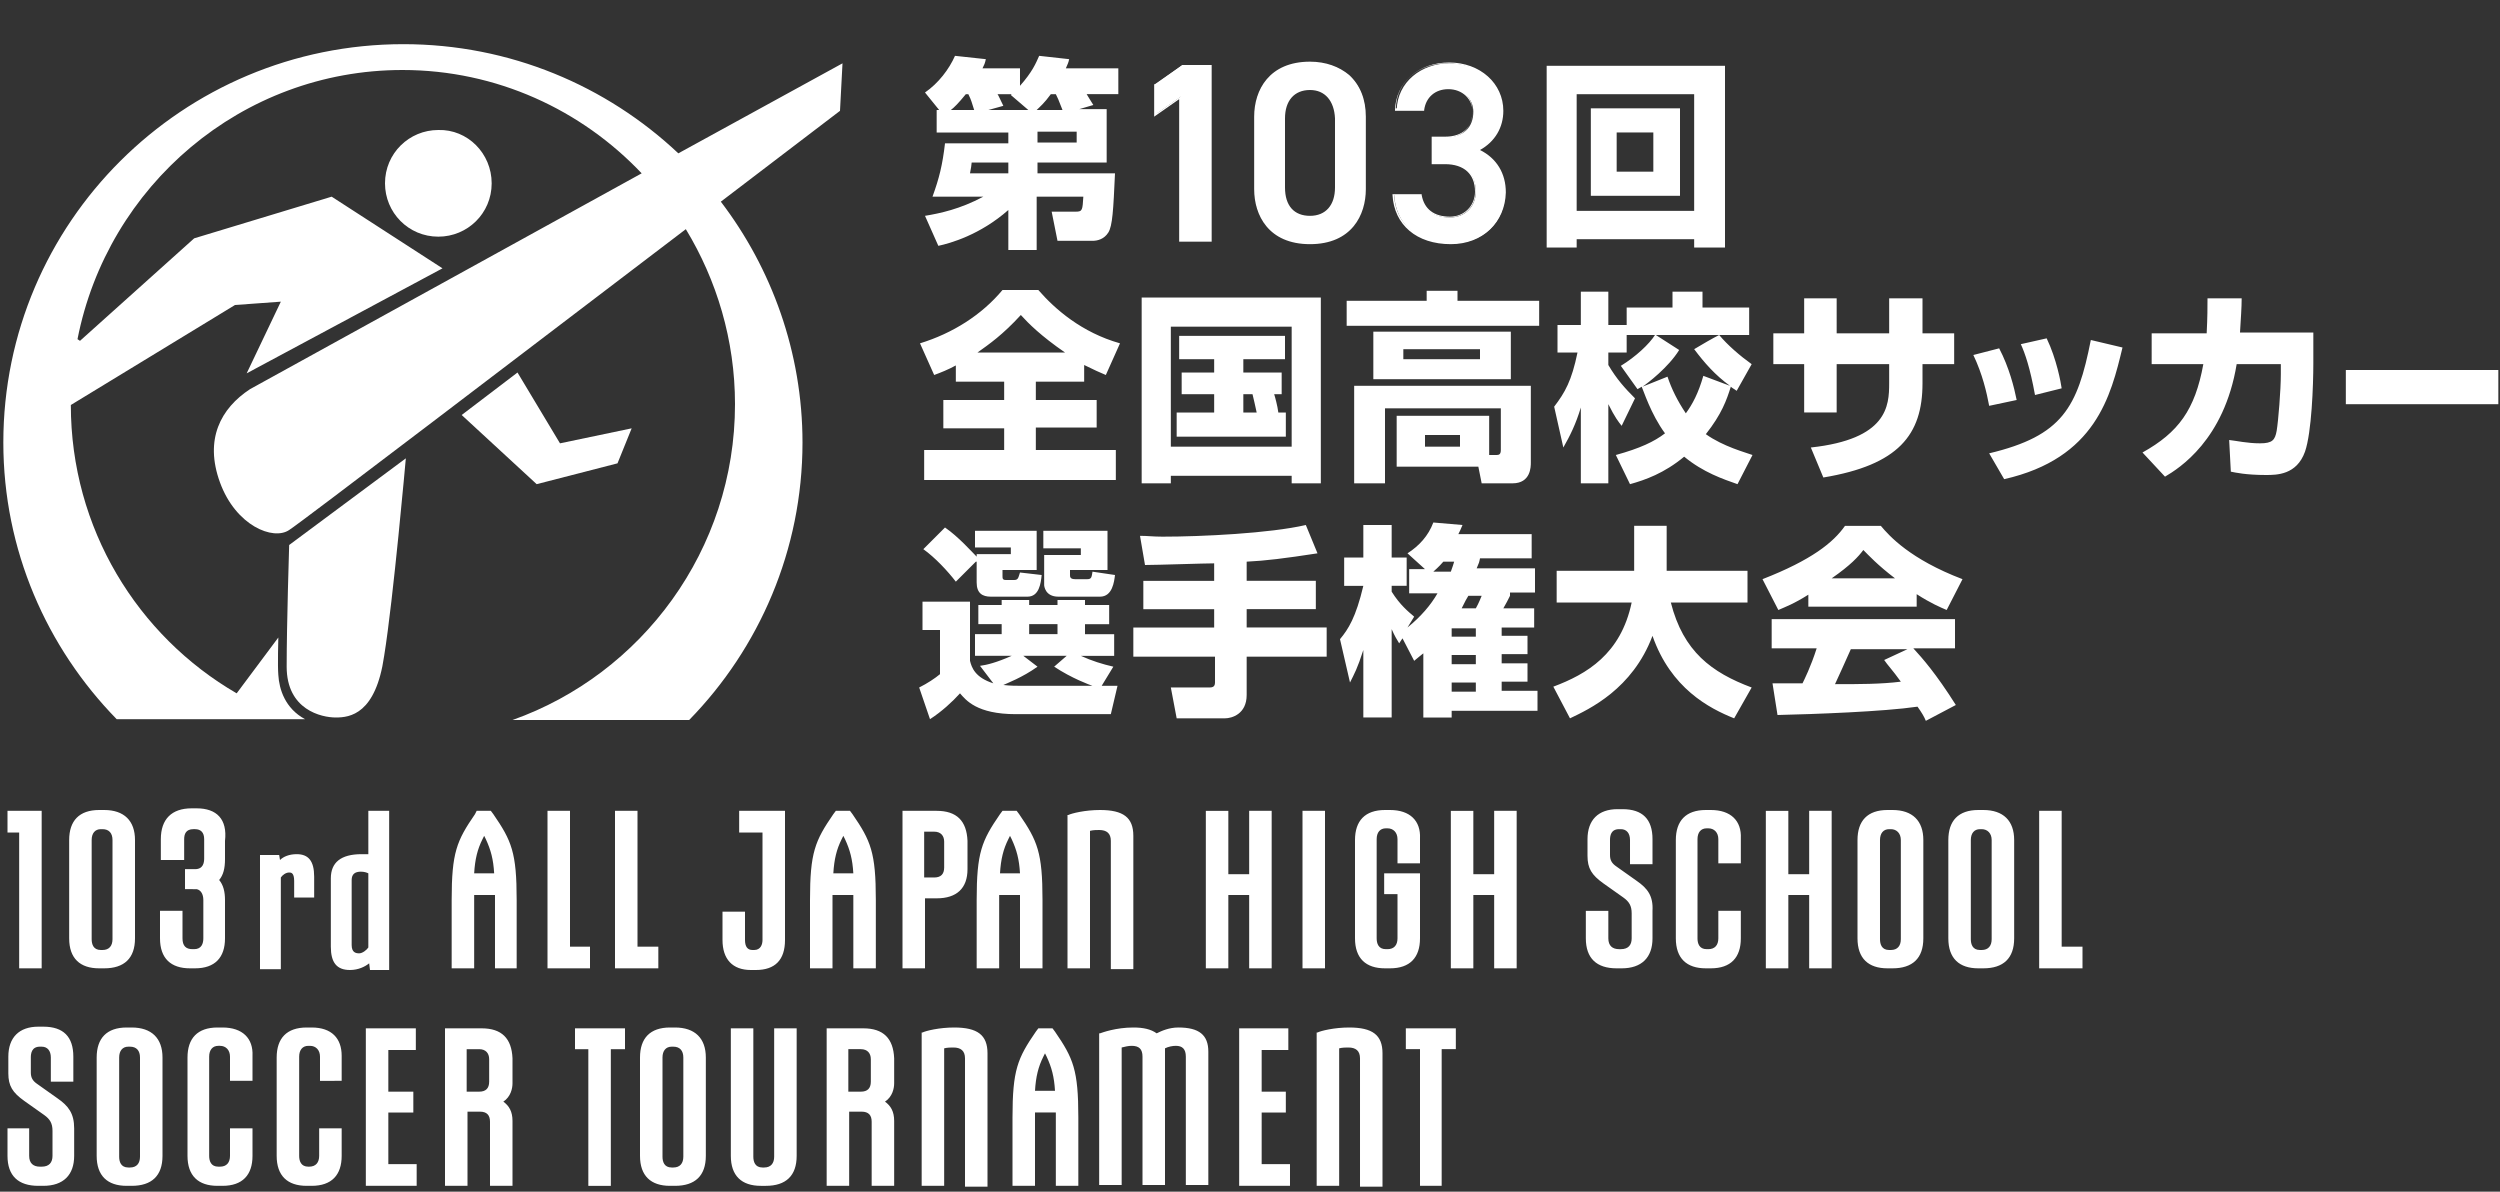 <svg xmlns="http://www.w3.org/2000/svg" xml:space="preserve" id="logo" x="0" y="0" style="enable-background:new 0 0 300 143" version="1.1" viewBox="0 0 300 143"><rect x="0" y="0" width="300" height="143" fill="#333333" stroke="none"/><style>.st0{fill:#fff}</style><path d="M59 22c0 3.6-2.9 6.4-6.4 6.4-3.6 0-6.4-2.9-6.4-6.4 0-3.6 2.9-6.4 6.4-6.4 3.5-.1 6.4 2.8 6.4 6.4zM48.7 55l-14 10.4s-.3 9.5-.3 14.6c0 5.2 4.2 6.1 5.9 6.1 1.7 0 4.8-.4 5.8-7.4 1.1-6.8 2.6-23.7 2.6-23.7zM55.4 49.8l9 8.3 9.7-2.5 1.7-4.2-8.6 1.8-5.1-8.5z" class="st0"/><path d="M36.6 86.3H14C5.6 77.7.4 66 .4 53.1c0-26.4 21.5-47.8 48-47.8 12.8 0 24.4 5 33 13.1l19.7-10.8-.3 5.7s-5.9 4.5-14.3 10.9c6.1 8 9.8 18.1 9.8 28.9 0 12.9-5.2 24.7-13.6 33.3H61.5C77 80.9 88.2 66 88.2 48.5c0-7.7-2.2-14.9-5.9-21C63.1 42.1 36 62.8 34.7 63.6c-1.9 1.3-6.4-.5-8.3-5.7-1.9-5.2.1-8.9 3.6-11.2l47-25.9C69.8 13.2 59.6 8.4 48.3 8.4c-19.3 0-35.4 13.9-39 32.3l.3.2 13.7-12.3 16.5-5 13.3 8.6-23.5 12.6 4.1-8.6-5.5.4-19.7 12c0 14.8 8 27.7 19.9 34.6l5-6.7s-.1 3.4 0 4.5c.1 1.7.8 4 3.2 5.3zM132.8 13.2v6.3h-8.3v1.3h9.3c-.2 4.4-.3 6.3-.8 7.1-.5.8-1.3 1-1.9 1h-4.2l-.7-3.5h2.9c.8 0 .8-.2.9-1.8h-5.6V30H121v-4.8c-3.4 3-7 4-8.4 4.3l-1.6-3.6c1.8-.3 4.2-.8 7-2.3h-6.1c.8-2.2 1.2-3.8 1.5-6.4h7.6v-1.3h-8.6v-2.7h.3l-1.7-2.1c1.6-1.1 2.9-2.8 3.6-4.4l3.7.4c-.1.5-.2.7-.4 1.1h4.5v2.1c1.5-1.7 1.9-2.7 2.3-3.6l3.6.4c-.1.5-.2.6-.4 1.1h6.3v3.1h-3.8c.1.2.5.8.8 1.3l-1.7.5h3.3zm-15.9 0c-.3-.9-.3-1.1-.7-1.9h-.3c-.9 1.1-1.4 1.6-1.8 1.9h2.8zm-.3 6.3c0 .2-.1.8-.2 1.3h4.6v-1.3h-4.4zm6.8-6.3-2.1-1.8.1-.1h-1.7c.1.1.4.8.7 1.4l-1.8.5h4.8zm4.1 0c-.5-1.3-.6-1.5-.8-1.9h-.6c-.8 1.1-1.3 1.5-1.7 1.9h3.1zm1.7 3.9v-1.3h-4.7v1.3h4.7zM145.2 28.9h-3.5V11.6l-3 2.1v-3.6l3.2-2.3h3.3v21.1z" class="st0"/><path d="M145.3 29h-3.8V11.9l-3 2.1v-3.9h.1l3.3-2.3h3.5V29zm-3.5-.2h3.3V8h-3.2l-3.1 2.3v3.3l3-2.1v17.3zM157.2 29.2c-3.5 0-6.6-2.1-6.6-6.4V14c0-4.5 3.1-6.5 6.6-6.5s6.6 2 6.6 6.4v8.7c0 4.5-3.1 6.6-6.6 6.6zm0-18.6c-1.9 0-3.1 1.3-3.1 3.6v8.3c0 2.3 1.2 3.6 3.1 3.6 1.9 0 3.1-1.3 3.1-3.6v-8.3c0-2.2-1.2-3.6-3.1-3.6z" class="st0"/><path d="M157.2 29.3c-5 0-6.7-3.5-6.7-6.6V14c0-3.2 1.8-6.6 6.7-6.6 1.9 0 3.5.6 4.7 1.6 1.3 1.2 2 2.9 2 5v8.7c0 3.1-1.7 6.6-6.7 6.6zm0-21.6c-3.1 0-6.5 1.7-6.5 6.3v8.7c0 4.7 3.5 6.3 6.5 6.3s6.5-1.7 6.5-6.3V14c0-3.1-1.7-6.3-6.5-6.3zm0 18.5c-2 0-3.2-1.4-3.2-3.7v-8.3c0-2.3 1.2-3.7 3.2-3.7s3.2 1.4 3.2 3.7v8.3c0 2.3-1.2 3.7-3.2 3.7zm0-15.4c-1.9 0-3 1.3-3 3.4v8.3c0 2.2 1.1 3.4 3 3.4s3-1.3 3-3.4v-8.3c-.1-2.1-1.2-3.4-3-3.4zM171.9 16.5h1.5c2.2 0 3.4-1.2 3.4-3.1 0-1.5-1.2-2.8-3-2.8-1.7 0-2.8 1.1-3 2.6h-3.2c.1-3.4 3-5.6 6.3-5.6 3.7 0 6.4 2.5 6.4 5.7 0 2.3-1.3 3.9-3 4.7 1.9.9 3.3 2.5 3.3 5.1 0 3.3-2.4 6.1-6.4 6.1-4.3 0-6.7-2.4-6.9-5.8h3.2c.2 1.5 1.3 2.7 3.5 2.7 1.8 0 3.1-1.3 3.1-3.1 0-2.1-1.3-3.4-3.7-3.4h-1.5v-3.1z" class="st0"/><path d="M174.1 29.3c-4.1 0-6.8-2.3-7-5.9v-.1h3.5v.1c.3 1.7 1.5 2.6 3.4 2.6 1.7 0 3-1.3 3-3 0-2.1-1.3-3.3-3.6-3.3h-1.6v-3.3h1.6c2.1 0 3.3-1.1 3.3-3 0-1.5-1.2-2.7-2.9-2.7-1.6 0-2.7 1-2.9 2.5v.1h-3.5v-.1c.1-3.3 2.8-5.7 6.5-5.7s6.5 2.5 6.5 5.8c0 2-1 3.7-2.8 4.7 2 1 3.1 2.8 3.1 5.1-.1 3.6-2.8 6.2-6.6 6.2zm-6.8-5.8c.2 3.4 2.8 5.5 6.7 5.5 3.7 0 6.3-2.5 6.3-6 0-2.9-1.8-4.3-3.2-5l-.2-.1.2-.1c1.9-.9 2.9-2.6 2.9-4.6 0-3.2-2.7-5.6-6.3-5.6-3.5 0-6.1 2.2-6.2 5.4h3c.2-1.6 1.4-2.6 3.1-2.6 1.8 0 3.1 1.2 3.1 2.9 0 2.1-1.3 3.3-3.5 3.3H172v2.8h1.3c2.4 0 3.8 1.3 3.8 3.5 0 1.9-1.3 3.2-3.2 3.2-2 0-3.3-1-3.6-2.7h-3zM203.3 28.7h-14.1v1h-3.6V7.9H207v21.8h-3.7v-1zm0-17.4h-14.1v14h14.1v-14zM190.9 13h10.7v10.5h-10.7V13zm3.1 7.6h4.4v-4.7H194v4.7zM114.8 43.8c-1.1.6-1.9.9-2.7 1.2l-1.7-3.8c3.9-1.2 7.4-3.4 9.9-6.4h4.3c2 2.3 5.2 5.1 9.8 6.4l-1.7 3.8c-.7-.3-1.4-.6-2.6-1.2v2h-5.8V48h7.3v3.3h-7.3V54h9.6v3.6h-23V54h9.6v-2.6h-7.3V48h7.3v-2.2h-5.8v-2zm13-1.5c-2.9-2-4.4-3.5-5.3-4.5-2.2 2.4-3.8 3.5-5.2 4.5h10.5zM137 35.7h21.5V58H155v-.9h-14.5v.9H137V35.7zm3.5 3.5v14.4H155V39.2h-14.5zm12.4 8.1c.1.3.4 1.4.5 2.2h.9v2.9h-13.1v-2.9h4.5v-2.2h-3.9v-2.6h3.9v-1.6h-4.2v-2.8h12.7v2.8h-5v1.6h4.6v2.6h-.9zm-3.7 0v2.2h1.6c-.2-1-.3-1.3-.5-2.2h-1.1zM171.1 34.9h3.8v1.2h9.8v3h-23.1v-3h9.6v-1.2zm7.6 19.7h.9c.3 0 .5-.1.5-.6v-5h-13.9v9h-3.7V46.3h21.2v9.2c0 .5 0 2.5-2.2 2.5h-3.7l-.4-2h-9.8v-6.1h11.1v4.7zm2.6-14.8v5.7h-16.5v-5.7h16.5zm-12.9 2.1v1.2h9.2v-1.2h-9.2zm2.6 10.3v1.4h4.2v-1.4H171zM186.5 48.8c1.3-1.7 2.1-3.1 2.8-6.5h-2.4V39h2.8v-4h3.3v4h2.2v3.3H193v1.5c1 1.7 2 2.8 3.2 4l-1.6 3.3c-.4-.5-.8-1-1.6-2.6V58h-3.3v-9.1c-.6 2-1.3 3.4-2.1 4.8l-1.1-4.9zm7.4 5.8c2.9-.8 4.6-1.6 5.9-2.6-1.7-2.3-2.6-5.2-2.8-5.6-.1.1-.2.1-.5.3l-2-2.8c1.8-1.1 3.4-2.6 4.1-3.7h-3.4v-3.3h5.5V35h3.6v1.9h5.6v3.3h-11.2l2.8 1.8c-1.3 2.1-3.8 4-4.4 4.4l3-1.2c.5 1.5 1.2 2.9 2.2 4.4.8-1.1 1.5-2.4 2.1-4.5l3.2 1.2c-1.8-1.3-3.1-2.8-4.3-4.4 1-.6 2.2-1.3 3-1.7 1 1.2 2.5 2.5 3.9 3.5l-1.8 3.2c-.4-.3-.5-.3-.7-.5-.5 1.6-1.1 3.3-3 5.7 2.1 1.5 4.8 2.2 5.6 2.5l-1.8 3.5c-1.7-.6-4.1-1.4-6.4-3.3-2.4 2-4.7 2.8-6.5 3.3l-1.7-3.5zM226.7 35.8h4V40h3.8v3.7h-3.8V46c0 6.2-2.9 9.8-11.9 11.3l-1.5-3.6c9.2-1 9.4-5 9.4-7.7v-2.3h-6.3v5.8h-3.9v-5.8h-3.7V40h3.7v-4.2h3.9V40h6.3v-4.2zM238.7 48.7c-.3-1.6-.8-3.8-1.9-6.1l3.1-.8c1.2 2.3 1.8 4.7 2.1 6.2l-3.3.7zm0 5.7c8.8-2.1 10.6-5.5 12.2-13.6l3.8.9c-1.4 5.8-3.2 13.3-14.2 15.8l-1.8-3.1zm5.5-7c-.6-3.3-1.2-5-1.7-6.1l3.1-.7c1.2 2.5 1.7 5.3 1.8 6l-3.2.8zM277.6 39.9v3.7c0 2.6-.2 8.3-1 10.6-1 2.8-3.4 2.8-4.7 2.8-2.4 0-3.7-.3-4.2-.4l-.2-3.8c.9.1 2.2.4 3.7.4s1.8-.4 2-1.5c.2-1.2.5-4.9.5-6.8v-1.2h-5.3c-1.5 9.1-6.9 12.5-8.6 13.5l-2.7-2.9c4.3-2.4 6.3-5.1 7.3-10.6h-6.2V40h6.6c.1-1.9.1-3.2.1-4.2h4.1c0 1.1-.1 2.4-.2 4.1h8.8zM299.8 44.4v4.1h-18.3v-4.1h18.3zM132.2 82.3h1.9l-.8 3.4h-11.4c-4.7 0-6-1.7-6.7-2.5-.9 1-2.2 2.2-3.6 3.1l-1.3-3.8c1-.5 1.9-1.1 2.5-1.6v-5.3h-2.1v-3.4h5.7v7.1c.2.8.6 2 2.8 2.7l-1.6-2.1c.8-.1 2-.4 3.8-1.2H117v-2.6h3.2v-1.2h-2.8v-2.3h2.8V72h3.3v.6h3.4V72h3.3v.6h2.9v2.3h-2.9v1.2h3.5v2.6h-4c1.3.6 2.6 1 3.9 1.3l-1.4 2.3zm-15.1-14.9-2.4 2.4c-1-1.3-2.5-2.9-3.9-3.9l2.6-2.6c1.6 1.1 3.2 2.9 3.8 3.5v-.3h4.1v-.8H117v-2h7.4v4.7h-4.1v.7c0 .3 0 .5.4.5h1c.5 0 .5-.3.7-.9l2.6.3c-.1 1-.3 2.6-1.7 2.6h-4.4c-1 0-1.7-.4-1.7-1.7v-2.5zM128 78.7h-5.2l1.7 1.3c-1.8 1.3-3.7 2-4.1 2.2.8.1 1.6.1 2.4.1h8.3c-.3-.1-2.5-.9-4.6-2.3l1.5-1.3zm-4.5-3.8v1.2h3.4v-1.2h-3.4zm1.8-11.2h7.6v4.7h-4.5v.6c0 .2 0 .5.6.5h1.5c.5 0 .5-.3.6-.9l2.7.4c-.1.8-.3 2.6-1.8 2.6h-5c-1.6 0-1.7-1.3-1.7-1.4v-3.6h4.4v-.8h-4.5v-2.1zM145.8 67.6c-1.2 0-7 .2-8.4.2l-.6-3.5c.9 0 1.6.1 2.7.1 4.7 0 12.9-.4 17.2-1.4l1.4 3.4c-3.9.6-6.3.9-8.5 1v2.3h8.3v3.4h-8.3v2.2h9.6v3.5h-9.6v4.6c0 2.3-1.8 2.8-2.6 2.8h-5.8l-.7-3.7h4.5c.4 0 .8 0 .8-.6v-3.1H136v-3.5h9.7v-2.2h-8.5v-3.4h8.5v-2.1zM181.2 71.5c-.2.4-.5 1-.8 1.5h3.7v2.3h-3.9v1h3.1v2.2h-3.1v1.1h3.1v2.2h-3.1v1.1h4.3v2.4h-10.3v.8h-3.4v-7.7c-.4.3-.6.5-1.1.9l-1.4-2.7-.4.6c-.3-.5-.5-.8-.9-1.7v10.6h-3.4V78c-.7 2.2-1.1 2.9-1.6 3.9l-1.2-5.2c1-1.2 1.9-2.6 2.8-6.4h-2.3v-3.4h2.3V63h3.4v3.9h1.8v3.4H167v.7c1 1.6 2 2.4 2.7 3l-.8 1.3c1.6-1.3 2.8-2.7 3.6-4.1h-3.4v-2.9h1.9l-2.1-1.9c1.4-.9 2.5-2.1 3.1-3.7l3.5.3c-.2.5-.3.7-.5 1.1h8.8V67h-6.2c-.1.5-.1.5-.4 1.2h7v2.9h-3zm-7.1-2.9c.2-.6.3-.8.4-1.2h-1.3c-.6.7-1 1-1.2 1.2h2.1zm.1 6.8v1h2.9v-1h-2.9zm0 3.2v1.1h2.9v-1.1h-2.9zm0 3.3V83h2.9v-1.1h-2.9zm2-10.4c-.2.3-.4.7-.8 1.5h1.7c.4-.7.6-1.3.7-1.5h-1.6zM186.4 82.4c4-1.5 8.1-3.9 9.4-10.1h-9v-3.8h9.3v-5.4h3.9v5.4h9.7v3.8h-9.2c1.5 5.9 4.9 8.4 9.7 10.2l-2.1 3.7c-3-1.2-7.6-3.6-9.8-9.9-2.4 6.4-7.6 8.8-9.9 9.9l-2-3.8zM217.1 71.3c-1.9 1.2-2.8 1.5-3.7 1.9l-1.9-3.7c5.9-2.3 8.5-4.4 9.9-6.4h4.3c1 1.2 3.5 4 9.8 6.4l-1.9 3.7c-.7-.3-1.9-.8-3.6-1.9v1.5h-13v-1.5zm14 15.2c-.2-.5-.5-1-1-1.7-4.1.6-12.4.9-16.8 1l-.6-3.8h3.6c.2-.4 1-2 1.7-4.2h-5.4v-3.5h22v3.5h-5c1.1 1.2 2.7 3 5.1 6.8l-3.6 1.9zm-3.7-17.1c-2.1-1.6-3.2-2.8-3.8-3.4-.6.8-1.5 1.8-3.8 3.4h7.6zm1.5 8.5h-6.8c-.9 2-1.2 2.7-1.9 4.2 2.9 0 5.5 0 7.9-.3-1-1.4-1.6-2-2-2.6l2.8-1.3zM6.9 131.8l-2.4-1.7c-.6-.4-.8-.8-.8-1.4v-1.8c0-.5.1-1.3 1.1-1.3H5c.7 0 1.1.5 1.1 1.3v2.9h2.7v-3c0-2.4-1.2-3.6-3.6-3.6h-.6c-2.3 0-3.6 1.3-3.6 3.6v2c0 1.5.5 2.3 1.9 3.3l2.4 1.7c.7.5 1 1 1 1.9v3c0 .8-.4 1.3-1.3 1.3h-.2c-.8 0-1.3-.4-1.3-1.3v-3.3H.9v3.3c0 2.4 1.3 3.6 3.7 3.6h.6c2.4 0 3.7-1.3 3.7-3.6v-3.3c0-1.8-.7-2.7-2-3.6zM15.8 123.3h-.6c-2.4 0-3.6 1.3-3.6 3.6v11.8c0 2.4 1.3 3.6 3.6 3.6h.6c2.4 0 3.7-1.2 3.7-3.6v-11.8c0-2.3-1.3-3.6-3.7-3.6zm1 3.6v11.9c0 .8-.4 1.3-1.2 1.3h-.2c-.9 0-1.1-.7-1.1-1.3v-11.9c0-.8.4-1.3 1.1-1.3h.2c.8 0 1.2.5 1.2 1.3zM26.7 123.3h-.6c-2.4 0-3.6 1.3-3.6 3.6v11.8c0 2.4 1.3 3.6 3.6 3.6h.6c2.4 0 3.6-1.3 3.6-3.6v-3.3h-2.7v3.3c0 .8-.4 1.3-1.2 1.3h-.2c-.9 0-1.1-.7-1.1-1.3v-11.9c0-.8.4-1.3 1.1-1.3h.2c.7 0 1.2.5 1.2 1.3v2.9h2.7v-3c.1-2.1-1.2-3.4-3.6-3.4zM37.4 123.3h-.6c-2.4 0-3.6 1.3-3.6 3.6v11.8c0 2.4 1.3 3.6 3.6 3.6h.6c2.4 0 3.6-1.3 3.6-3.6v-3.3h-2.7v3.3c0 .8-.4 1.3-1.2 1.3H37c-.9 0-1.1-.7-1.1-1.3v-11.9c0-.8.4-1.3 1.1-1.3h.2c.7 0 1.2.5 1.2 1.3v2.9H41v-3c0-2.1-1.2-3.4-3.6-3.4zM46.6 133.5h3V131h-3v-5h3.3v-2.6h-6v18.9H50v-2.6h-3.4zM57.8 123.4h-4.4v18.9h2.7v-8.9h1.5c.8 0 1.2.4 1.2 1.2v7.7h2.7v-7.8c0-1.1-.4-1.8-1.1-2.3.9-.6 1.1-1.6 1.1-2.2v-3c-.1-2.4-1.3-3.6-3.7-3.6zm.9 3.7v2.7c0 .8-.4 1.2-1.2 1.2H56v-5.1h1.5c.8 0 1.2.5 1.2 1.2zM69 125.9h1.6v16.4h2.7v-16.4H75v-2.5h-6zM81 123.3h-.6c-2.4 0-3.6 1.3-3.6 3.6v11.8c0 2.4 1.3 3.6 3.6 3.6h.6c2.4 0 3.7-1.2 3.7-3.6v-11.8c0-2.3-1.3-3.6-3.7-3.6zm1 3.6v11.9c0 .8-.4 1.3-1.2 1.3h-.2c-.9 0-1.1-.7-1.1-1.3v-11.9c0-.8.4-1.3 1.1-1.3h.2c.8 0 1.2.5 1.2 1.3zM92.9 138.8c0 .8-.4 1.3-1.2 1.3h-.2c-.9 0-1.1-.7-1.1-1.3v-15.4h-2.7v15.3c0 2.4 1.3 3.6 3.6 3.6h.6c2.4 0 3.7-1.2 3.7-3.6v-15.3h-2.7v15.4zM103.6 123.4h-4.4v18.9h2.7v-8.9h1.5c.8 0 1.2.4 1.2 1.2v7.7h2.7v-7.8c0-1.1-.4-1.8-1.1-2.3.9-.6 1.1-1.6 1.1-2.2v-3c-.1-2.4-1.3-3.6-3.7-3.6zm.9 3.7v2.7c0 .8-.4 1.2-1.2 1.2h-1.5v-5.1h1.5c.8 0 1.2.5 1.2 1.2zM114.5 123.3c-1.8 0-3.4.4-3.8.6h-.1v18.4h2.7v-16.5c.4-.1.8-.1 1.1-.1.9 0 1.4.4 1.4 1.3v15.4h2.7v-16c0-2.2-1.2-3.1-4-3.1zM126.3 123.4h-1.7l-.3.4c-2.2 3.2-2.8 4.6-2.8 10.3v8.2h2.7v-8.8h2.5v8.8h2.7v-8.2c0-5.7-.6-7.1-2.8-10.3l-.3-.4zm-.9 3 .2.4c.6 1.3.9 2.4 1 4.1h-2.4c.1-1.7.4-2.9 1-4.1l.2-.4zM141.4 123.3c-1.1 0-2 .4-2.6.7-.7-.5-1.6-.7-2.8-.7-2.1 0-3.7.6-4 .7h-.1v18.2h2.7v-16.5c.4-.1.8-.2 1.2-.2.9 0 1.3.4 1.3 1.3v15.4h2.7v-16.4c.4-.2.9-.3 1.3-.3.8 0 1.2.4 1.2 1.3v15.4h2.7v-16c0-2-1.1-2.9-3.6-2.9zM151.4 133.5h2.9V131h-2.9v-5h3.2v-2.6h-5.9v18.9h6.1v-2.6h-3.4zM161.9 123.3c-1.8 0-3.4.4-3.8.6h-.1v18.4h2.7v-16.5c.4-.1.8-.1 1.1-.1.9 0 1.4.4 1.4 1.3v15.4h2.7v-16c0-2.2-1.2-3.1-4-3.1zM168.7 123.4v2.5h1.7v16.4h2.6v-16.4h1.7v-2.5zM196.4 105.7 194 104c-.6-.4-.8-.8-.8-1.4v-1.8c0-.5.1-1.3 1.1-1.3h.2c.7 0 1.1.5 1.1 1.3v2.9h2.7v-3c0-2.4-1.2-3.6-3.6-3.6h-.6c-2.3 0-3.6 1.3-3.6 3.6v2c0 1.5.5 2.3 1.9 3.3l2.4 1.7c.7.5 1 1 1 1.9v3c0 .8-.4 1.3-1.3 1.3h-.2c-.8 0-1.3-.4-1.3-1.3v-3.3h-2.7v3.3c0 2.4 1.3 3.6 3.7 3.6h.6c2.4 0 3.7-1.3 3.7-3.6v-3.3c.1-1.8-.6-2.7-1.9-3.6zM205.3 97.2h-.6c-2.4 0-3.6 1.3-3.6 3.6v11.8c0 2.4 1.3 3.6 3.6 3.6h.6c2.4 0 3.6-1.3 3.6-3.6v-3.3h-2.7v3.3c0 .8-.4 1.3-1.2 1.3h-.2c-.9 0-1.1-.7-1.1-1.3v-11.9c0-.8.4-1.3 1.1-1.3h.2c.7 0 1.2.5 1.2 1.3v2.9h2.7v-3c.1-2.1-1.2-3.4-3.6-3.4zM217.1 104.9h-2.5v-7.6h-2.7v18.9h2.7v-8.8h2.5v8.8h2.7V97.3h-2.7zM227.1 97.2h-.6c-2.4 0-3.6 1.3-3.6 3.6v11.8c0 2.4 1.3 3.6 3.6 3.6h.6c2.4 0 3.7-1.2 3.7-3.6v-11.8c0-2.3-1.3-3.6-3.7-3.6zm1 3.6v11.9c0 .8-.4 1.3-1.2 1.3h-.2c-.9 0-1.1-.7-1.1-1.3v-11.9c0-.8.4-1.3 1.1-1.3h.2c.7 0 1.2.5 1.2 1.3zM238 97.2h-.6c-2.4 0-3.6 1.3-3.6 3.6v11.8c0 2.4 1.3 3.6 3.6 3.6h.6c2.4 0 3.7-1.2 3.7-3.6v-11.8c0-2.3-1.3-3.6-3.7-3.6zm1 3.6v11.9c0 .8-.4 1.3-1.2 1.3h-.2c-.9 0-1.1-.7-1.1-1.3v-11.9c0-.8.4-1.3 1.1-1.3h.2c.7 0 1.2.5 1.2 1.3zM247.4 113.6V97.3h-2.7v18.9h5.2v-2.6zM35.6 102.5c-.9 0-1.6.3-2 .7l-.1-.6h-2.3v13.7h2.5v-11c.2-.3.6-.6 1-.6.2 0 .6 0 .6 1v2h2.4v-2.5c0-1.9-.7-2.7-2.1-2.7zM44.2 102.5h-.8c-2.5 0-3.7 1-3.7 2.9v8.2c0 1.9.7 2.8 2.3 2.8 1 0 1.8-.4 2.3-.8l.1.8h2.3V97.3h-2.5v5.2zm-2 3.1c0-.7.4-1 1.1-1 .4 0 .7.1.9.2v8.9c-.2.3-.7.7-1.1.7-.4 0-.9-.1-.9-1v-7.8zM58.9 97.3h-1.7l-.2.4c-2.2 3.2-2.8 4.6-2.8 10.3v8.2h2.7v-8.8h2.5v8.8H62V108c0-5.7-.6-7.1-2.8-10.3l-.3-.4zm-.8 3 .2.4c.6 1.3.9 2.4 1 4.1h-2.4c.1-1.7.4-2.9 1-4.1l.2-.4zM68.4 97.3h-2.7v18.9h5.1v-2.6h-2.4zM76.5 97.3h-2.7v18.9H79v-2.6h-2.5zM.9 99.9h1.4v16.3H5V97.3H.9zM88.7 99.9h2.8v12.9c0 .5-.2 1.2-1 1.2h-.2c-.6 0-.9-.4-.9-1.2v-3.4h-2.7v3.4c0 2.3 1.2 3.6 3.4 3.6h.6c2.3 0 3.5-1.2 3.5-3.6V97.3h-5.5v2.6zM102 97.3h-1.7l-.3.4c-2.2 3.2-2.8 4.6-2.8 10.3v8.2h2.7v-8.8h2.5v8.8h2.7V108c0-5.7-.6-7.1-2.8-10.3l-.3-.4zm-.8 3 .2.4c.6 1.3.9 2.4 1 4.1H100c.1-1.7.4-2.9 1-4.1l.2-.4zM112.4 97.3h-4.1v18.9h2.7v-8.4h1.4c2.4 0 3.7-1.2 3.7-3.5v-3.4c-.1-2.4-1.3-3.6-3.7-3.6zm.9 3.7v3.1c0 .8-.4 1.2-1.2 1.2h-1.2v-5.5h1.2c.8 0 1.2.5 1.2 1.2zM122 97.3h-1.7l-.3.4c-2.2 3.2-2.8 4.6-2.8 10.3v8.2h2.7v-8.8h2.5v8.8h2.7V108c0-5.7-.6-7.1-2.8-10.3l-.3-.4zm-.8 3 .2.4c.6 1.3.9 2.4 1 4.1H120c.1-1.7.4-2.9 1-4.1l.2-.4zM132 97.2c-1.8 0-3.4.4-3.8.6h-.1v18.4h2.7V99.7c.4-.1.8-.1 1.1-.1.9 0 1.4.4 1.4 1.3v15.4h2.7v-16c0-2.2-1.2-3.1-4-3.1zM149.9 104.9h-2.5v-7.6h-2.7v18.9h2.7v-8.8h2.5v8.8h2.7V97.3h-2.7zM156.3 97.3h2.7v18.9h-2.7zM166.8 97.2h-.6c-2.4 0-3.6 1.3-3.6 3.6v11.8c0 2.4 1.3 3.6 3.6 3.6h.6c2.4 0 3.6-1.3 3.6-3.6v-7.8h-4.3v2.5h1.6v5.3c0 .8-.4 1.3-1.2 1.3h-.2c-.9 0-1.1-.7-1.1-1.3v-11.9c0-.8.4-1.3 1.1-1.3h.2c.7 0 1.2.5 1.2 1.3v2.9h2.7v-3c.1-2.1-1.2-3.4-3.6-3.4zM179.3 104.9h-2.5v-7.6h-2.7v18.9h2.7v-8.8h2.5v8.8h2.7V97.3h-2.7zM12.5 97.2h-.6c-2.4 0-3.6 1.3-3.6 3.6v11.8c0 2.4 1.3 3.6 3.6 3.6h.6c2.4 0 3.7-1.2 3.7-3.6v-11.8c0-2.3-1.3-3.6-3.7-3.6zm1 3.6v11.9c0 .8-.4 1.3-1.2 1.3h-.2c-.9 0-1.1-.7-1.1-1.3v-11.9c0-.8.4-1.3 1.1-1.3h.2c.8 0 1.2.5 1.2 1.3zM23.6 97H23c-2.4 0-3.7 1.3-3.7 3.7v2.5h2.8v-2.5c0-.6.2-1.2 1.1-1.2h.2c.7 0 1.1.4 1.1 1.2v2.3c0 .5-.1 1.3-1.1 1.3h-1.2v2.4H23.6c.5.1.8.6.8 1.3v4.6c0 .6-.2 1.3-1.1 1.3h-.2c-.8 0-1.2-.4-1.2-1.3v-3.3h-2.7v3.3c0 2.4 1.3 3.6 3.6 3.6h.6c2.4 0 3.6-1.3 3.6-3.6V108c0-1-.2-1.8-.7-2.4.5-.6.7-1.4.7-2.5v-2.2c.3-2.6-1-3.9-3.4-3.9z" class="st0"/></svg>